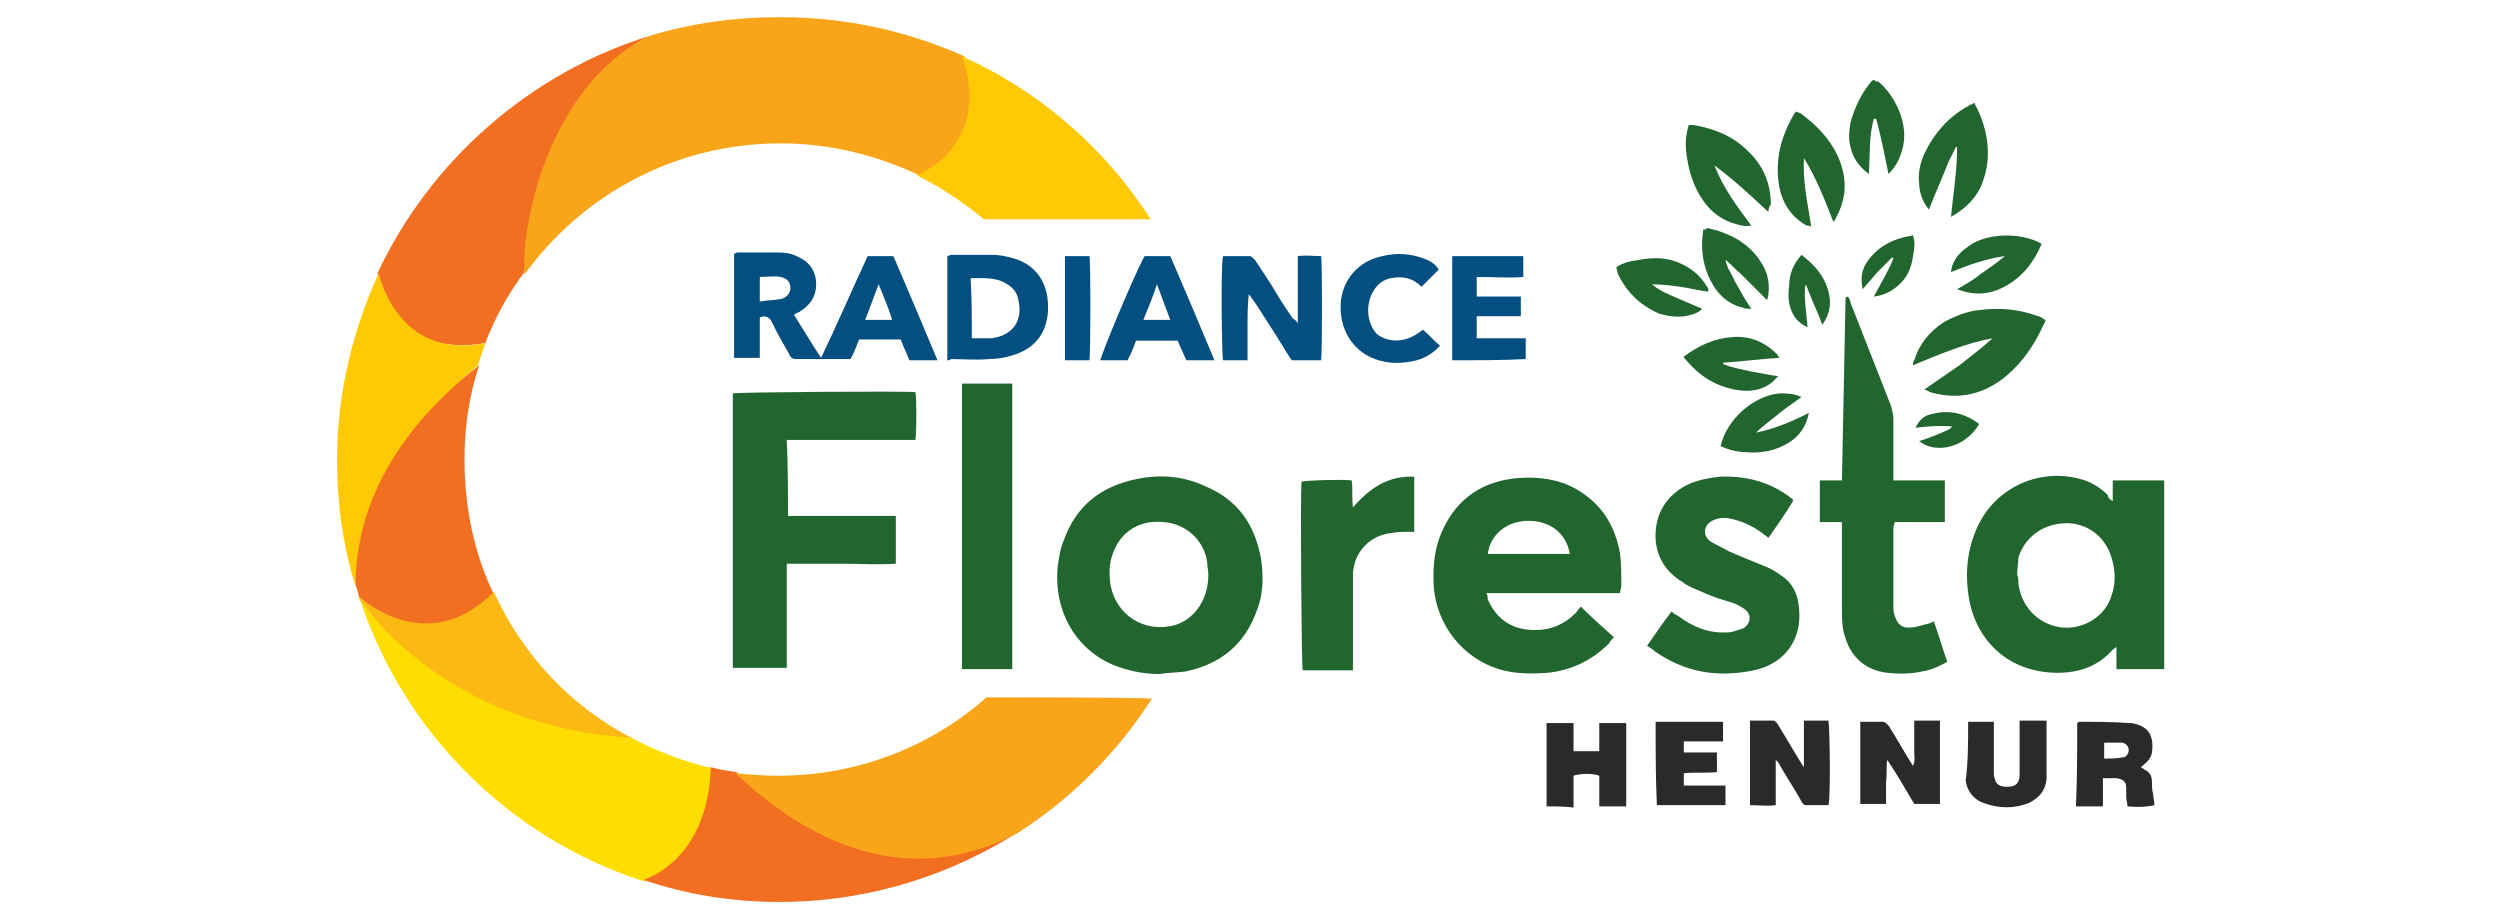 <?xml version="1.0" encoding="utf-8"?>
<!-- Generator: Adobe Illustrator 26.0.1, SVG Export Plug-In . SVG Version: 6.00 Build 0)  -->
<svg version="1.1" id="Layer_1" xmlns="http://www.w3.org/2000/svg" xmlns:xlink="http://www.w3.org/1999/xlink" x="0px" y="0px"
	 viewBox="0 0 204 75" style="enable-background:new 0 0 204 75;" xml:space="preserve">
<style type="text/css">
	.st0{display:none;fill-rule:evenodd;clip-rule:evenodd;fill:#1E1E1E;}
	.st1{fill:#21662F;}
	.st2{fill:#044F82;}
	.st3{fill:#2B2A29;}
	.st4{fill:#F26F21;}
	.st5{fill:#FFCA05;}
	.st6{fill:#FCB813;}
	.st7{fill:#FFDD00;}
	.st8{fill:#F9A51A;}
</style>
<rect x="-50.5" class="st0" width="305" height="75"/>
<g>
	<path class="st1" d="M64.3,42.1c3,0,5.9,0,8.8,0c0,1.3,0,2.6,0,3.9c-1.4,0.1-2.9,0-4.4,0c-1.5,0-2.9,0-4.5,0c0,1.5,0,2.9,0,4.3
		c0,1.4,0,2.8,0,4.2c-1.5,0-2.9,0-4.4,0c0-7.5,0-14.9,0-22.4c0.4-0.1,14-0.2,14.9-0.1c0.1,0.4,0.1,3.2,0,3.9c-3.5,0-7,0-10.5,0
		C64.3,38.1,64.3,40.1,64.3,42.1z"/>
	<path class="st1" d="M172.4,40.9c0-0.6,0-1.1,0-1.7c1.4,0,2.8,0,4.2,0c0,5.1,0,10.3,0,15.4c-1.3,0-2.6,0-3.9,0c0-0.6,0-1.1,0-1.8
		c-0.2,0.1-0.2,0.2-0.3,0.2c-1.2,1.4-2.8,1.9-4.5,1.9c-3.7,0-6.5-2.3-7.2-5.9c-0.4-2.2-0.2-4.3,0.8-6.3c1.6-3.1,5.1-4.5,8.3-3.6
		c0.8,0.2,1.6,0.7,2.2,1.3C172,40.6,172.1,40.7,172.4,40.9z M164.6,46.9C164.6,46.9,164.6,46.9,164.6,46.9c0.1,0.2,0.1,0.5,0.1,0.7
		c0.2,1.7,1.4,3.3,3.5,3.6c1.8,0.2,3.6-0.9,4.1-2.6c0.4-1.1,0.3-2.3-0.1-3.4c-0.6-1.6-2.1-2.6-3.8-2.5c-1.8,0.1-3.2,1.2-3.7,2.8
		C164.7,45.9,164.6,46.4,164.6,46.9z"/>
	<path class="st1" d="M129,49.5c0.9,0.9,1.8,1.7,2.7,2.5c-0.2,0.2-0.3,0.3-0.4,0.5c-1.4,1.4-3.1,2.2-5,2.4c-1.3,0.1-2.7,0.1-4-0.3
		c-2.9-0.9-5-3.5-5.3-6.6c-0.1-1.6,0-3.2,0.7-4.7c1.2-2.7,3.4-4.1,6.3-4.3c1.6-0.1,3.2,0.1,4.6,0.9c2.1,1.2,3.2,3,3.6,5.3
		c0.1,0.8,0.1,1.7,0.1,2.6c0,0.2-0.1,0.3-0.1,0.6c-3.6,0-7.2,0-10.9,0c0.1,0.2,0.1,0.4,0.1,0.5c0.7,1.6,1.9,2.4,3.5,2.5
		c1.5,0.1,2.7-0.4,3.7-1.4C128.8,49.7,128.9,49.6,129,49.5z M128.1,45.2c-0.3-1.7-1.6-2.7-3.4-2.7c-1.7,0-3.1,1.1-3.3,2.7
		C123.6,45.2,125.8,45.2,128.1,45.2z"/>
	<path class="st1" d="M94.6,55c-1.4,0-2.7-0.3-3.9-0.8c-3.1-1.4-4.7-4.5-4.4-7.9c0.1-0.7,0.2-1.5,0.5-2.2c1-2.8,3-4.4,5.9-5
		c1.9-0.4,3.8-0.3,5.7,0.6c2.6,1.1,4,3.1,4.5,5.9c0.2,1.4,0.2,2.8-0.3,4.1c-1,2.9-3,4.5-5.9,5.1C95.8,54.9,95.2,54.9,94.6,55z
		 M98.6,46.9c0-0.4-0.1-0.7-0.1-1.1c-0.3-1.8-1.8-3.1-3.6-3.2c-1.9-0.2-3.5,0.8-4.1,2.6c-0.3,0.8-0.3,1.6-0.2,2.4
		c0.4,2.6,2.8,4.1,5.3,3.4C97.5,50.5,98.6,48.9,98.6,46.9z"/>
	<path class="st1" d="M150.8,24.2c0.1,0.2,0.2,0.3,0.2,0.5c1.1,2.8,2.2,5.6,3.3,8.4c0.1,0.4,0.2,0.7,0.2,1.1c0,1.4,0,2.8,0,4.3
		c0,0.2,0,0.4,0,0.7c1.4,0,2.8,0,4.2,0c0,1.2,0,2.3,0,3.4c-1.4,0-2.7,0-4.1,0c0,0.2-0.1,0.3-0.1,0.5c0,2.1,0,4.2,0,6.3
		c0,0.3,0,0.5,0.1,0.8c0.2,0.7,0.6,1.1,1.3,1c0.5,0,0.9-0.2,1.4-0.3c0.1,0,0.3-0.1,0.5-0.2c0.4,1.1,0.7,2.2,1.1,3.3
		c-0.7,0.4-1.4,0.7-2.1,0.8c-0.9,0.2-1.9,0.2-2.8,0.1c-1.7-0.2-2.9-1.2-3.4-2.8c-0.3-0.8-0.3-1.6-0.3-2.4c0-2.1,0-4.3,0-6.4
		c0-0.2,0-0.4,0-0.7c-0.6,0-1.2,0-1.8,0c0-1.2,0-2.3,0-3.4c0.6,0,1.2,0,1.8,0c0.1-5,0.2-10,0.3-14.9
		C150.7,24.2,150.8,24.2,150.8,24.2z"/>
	<path class="st1" d="M146.3,40.9c-0.6,1-1.3,2-2,3c-0.2-0.2-0.4-0.3-0.5-0.4c-0.8-0.6-1.7-1-2.7-1.2c-0.5-0.1-1,0-1.4,0.2
		c-0.7,0.4-0.8,1.2-0.1,1.7c0.5,0.3,1,0.5,1.5,0.8c0.9,0.4,1.9,0.8,2.9,1.2c0.5,0.2,1,0.5,1.4,0.8c0.9,0.6,1.3,1.5,1.4,2.6
		c0.3,3.1-1.7,4.7-3.7,5.1c-2.9,0.6-5.5,0.2-8-1.5c-0.2-0.2-0.4-0.3-0.7-0.5c0.7-1,1.3-1.9,2-2.8c0.2,0.2,0.4,0.3,0.6,0.4
		c1.2,0.9,2.5,1.4,4,1.3c0.4,0,0.8-0.2,1.2-0.3c0.6-0.3,0.9-1.2,0-1.7c-0.3-0.2-0.7-0.4-1.1-0.5c-0.7-0.2-1.3-0.4-2-0.7
		c-0.6-0.3-1.3-0.5-1.8-0.9c-1.5-0.9-2.3-2.3-2.2-4.1c0.1-1.7,1-3,2.5-3.8c0.8-0.4,1.8-0.6,2.7-0.7c2.1-0.1,4.1,0.4,5.8,1.7
		c0.1,0.1,0.2,0.1,0.2,0.2C146.3,40.8,146.3,40.8,146.3,40.9z"/>
	<path class="st1" d="M78.5,31.3c1.4,0,2.7,0,4.1,0c0,7.8,0,15.5,0,23.3c-1.4,0-2.7,0-4.1,0C78.5,46.8,78.5,39.1,78.5,31.3z"/>
	<path class="st1" d="M115.4,38.9c0,1.5,0,3,0,4.5c-0.2,0-0.3,0-0.5,0c-0.5,0-0.9,0-1.4,0.1c-1.7,0.2-3,1.5-3.1,3.3c0,0.3,0,0.7,0,1
		c0,2.1,0,4.1,0,6.2c0,0.2,0,0.4,0,0.7c-1.4,0-2.8,0-4.1,0c-0.1-0.4-0.2-14-0.1-15.4c0.4-0.1,3.1-0.2,4.1-0.1c0.1,0.7,0,1.4,0.1,2.2
		C111.8,39.8,113.3,38.8,115.4,38.9z"/>
	<path class="st2" d="M70.8,20.9c0.7,0,1.4,0,2.1,0c1.2,2.8,2.4,5.6,3.6,8.5c-0.5,0-0.8,0-1.2,0c-0.4,0-0.7,0-1.1,0
		c-0.2-0.6-0.5-1.1-0.7-1.7c-1.1,0-2.3,0-3.4,0c-0.2,0.5-0.4,1.1-0.7,1.6c-0.1,0-0.2,0-0.2,0c-1.4,0-2.8,0-4.2,0
		c-0.3,0-0.5-0.1-0.6-0.4c-0.5-0.9-1-1.7-1.4-2.6c-0.2-0.4-0.5-0.6-1-0.4c0,1.1,0,2.2,0,3.3c-0.7,0-1.4,0-2.1,0c0-2.8,0-5.6,0-8.5
		c0.1,0,0.2-0.1,0.3-0.1c1.1,0,2.2,0,3.3,0c0.6,0,1.2,0.1,1.7,0.4c0.9,0.4,1.4,1.2,1.4,2.2c0,1-0.5,1.7-1.3,2.2
		c-0.1,0.1-0.2,0.1-0.4,0.2c0,0,0,0-0.1,0.1c0.7,1.1,1.4,2.3,2.2,3.5C68.3,26.5,69.5,23.7,70.8,20.9z M62,24.6
		c0.6-0.1,1.2-0.1,1.7-0.2c0.5-0.1,0.8-0.5,0.8-0.9c0-0.5-0.3-0.8-0.8-0.9c-0.5-0.1-1.1,0-1.7,0C62,23.2,62,23.9,62,24.6z
		 M70.6,26.1c0.8,0,1.4,0,2.2,0c-0.3-1-0.7-1.9-1.1-2.9C71.3,24.2,71,25.1,70.6,26.1z"/>
	<path class="st2" d="M105.9,26.4c0-1.9,0-3.6,0-5.5c0.7-0.1,1.3,0,1.9,0c0.1,0.5,0.1,7.9,0,8.5c-0.8,0-1.5,0-2.4,0
		c-0.6-0.9-1.1-1.8-1.7-2.7c-0.6-0.9-1.1-1.8-1.8-2.7c-0.1,0.9-0.1,1.8-0.1,2.7c0,0.9,0,1.8,0,2.7c-0.7,0-1.3,0-2,0
		c-0.1-0.4-0.2-7.8,0-8.5c0.7,0,1.5,0,2.2,0c0.1,0,0.3,0.2,0.4,0.3c0.6,0.9,1.2,1.8,1.8,2.8c0.4,0.7,0.9,1.4,1.3,2
		C105.7,26.1,105.8,26.2,105.9,26.4z"/>
	<path class="st2" d="M77.3,29.4c0-2.8,0-5.6,0-8.5c0.1,0,0.2-0.1,0.3-0.1c1.2,0,2.3,0,3.5,0c0.4,0,0.9,0.1,1.3,0.2
		c2.2,0.5,3.3,2.2,3.1,4.6c-0.2,1.8-1.2,2.9-2.9,3.4c-0.6,0.2-1.3,0.3-1.9,0.3c-1,0.1-2.1,0-3.1,0C77.5,29.4,77.4,29.4,77.3,29.4z
		 M79.3,27.6c0.6,0,1.1,0,1.6,0c1.7-0.2,2.6-1.4,2.2-3.1c-0.1-0.6-0.4-1-0.9-1.3c-0.9-0.6-1.9-0.5-3-0.5
		C79.3,24.3,79.3,25.9,79.3,27.6z"/>
	<path class="st1" d="M157,31.8c1-0.7,1.9-1.3,2.9-2c0.9-0.7,1.8-1.4,2.7-2.2c-2.2,0.4-4.3,1.3-6.5,2.2c0-0.2,0-0.3,0.1-0.4
		c0.4-1.3,1.2-2.3,2.4-3.1c0.9-0.5,1.9-0.9,2.9-1c1.6-0.2,3.2-0.1,4.8,0.5c0.1,0,0.3,0.1,0.4,0.2c0.1,0,0.1,0.1,0.2,0.1
		c0,0.1,0,0.2-0.1,0.3c-0.8,1.8-1.9,3.4-3.5,4.6c-1.8,1.3-3.7,1.6-5.8,1C157.3,31.9,157.2,31.8,157,31.8z"/>
	<path class="st2" d="M95.5,20.9c1.2,2.8,2.4,5.6,3.6,8.5c-0.8,0-1.6,0-2.3,0c-0.2-0.5-0.5-1.1-0.7-1.6c-1.1,0-2.2,0-3.4,0
		c-0.2,0.5-0.4,1.1-0.7,1.6c-0.7,0-1.5,0-2.2,0c0-0.4,2.9-7.3,3.6-8.5C94.1,20.9,94.8,20.9,95.5,20.9z M93.3,26.1c0.8,0,1.4,0,2.2,0
		c-0.4-1-0.7-1.9-1.1-2.9C94.1,24.2,93.7,25.1,93.3,26.1z"/>
	<path class="st2" d="M118.5,29.4c0-2.8,0-5.6,0-8.5c1.9,0,3.9,0,5.8,0c0,0.5,0,1.1,0,1.7c-1.2,0.1-2.5,0-3.8,0c0,0.5,0,1,0,1.6
		c1.2,0,2.4,0,3.6,0c0,0.6,0,1.1,0,1.6c-0.6,0-1.2,0-1.8,0c-0.6,0-1.2,0-1.8,0c0,0.6,0,1.2,0,1.8c1.4,0,2.7,0,4,0c0,0.6,0,1.2,0,1.7
		C122.6,29.4,120.6,29.4,118.5,29.4z"/>
	<path class="st3" d="M144.9,62c0,1.3,0,2.5,0,3.7c-0.7,0.1-1.4,0-2.1,0c0-2.3,0-4.5,0-6.9c0.6,0,1.3,0,1.9,0c0.1,0,0.2,0.1,0.3,0.2
		c0.7,1.1,1.3,2.2,2,3.3c0,0.1,0.1,0.1,0.2,0.3c0-1.4,0-2.6,0-3.8c0.7,0,1.4,0,2,0c0.1,0.4,0.2,6.2,0,6.9c-0.6,0-1.2,0-1.8,0
		c-0.2,0-0.3-0.1-0.4-0.3c-0.6-1.1-1.3-2.1-1.9-3.2C145.1,62.2,145.1,62.2,144.9,62z"/>
	<path class="st3" d="M151.8,58.9c0.7,0,1.3,0,1.9,0c0.1,0,0.3,0.2,0.4,0.3c0.7,1.1,1.3,2.2,2,3.3c0.2-0.4,0.1-0.8,0.1-1.2
		c0-0.4,0-0.8,0-1.2c0-0.4,0-0.8,0-1.3c0.7,0,1.4,0,2.1,0c0,2.3,0,4.5,0,6.8c-0.7,0-1.4,0-2.1,0c-0.7-1.2-1.4-2.4-2.2-3.6
		c-0.1,0.6,0,1.2-0.1,1.8c0,0.6,0,1.2,0,1.8c-0.7,0-1.4,0-2.1,0C151.8,63.5,151.8,61.2,151.8,58.9z"/>
	<path class="st2" d="M116.1,26.9c0.5,0.4,0.9,0.9,1.4,1.3c-0.5,0.6-1.2,1-1.9,1.2c-1.2,0.3-2.3,0.3-3.4-0.1
		c-1.9-0.7-2.9-2.5-2.8-4.5c0.1-1.9,1.4-3.5,3.4-3.9c1.2-0.3,2.3-0.2,3.4,0.2c0.5,0.2,0.9,0.4,1.2,0.9c-0.4,0.4-0.9,0.9-1.4,1.4
		c-0.7-0.7-1.5-0.9-2.5-0.7c-0.6,0.1-1.1,0.5-1.4,1c-0.7,1.1-0.6,2.7,0.3,3.6C113.4,28,114.8,28,116.1,26.9z"/>
	<path class="st3" d="M169.5,59c0.1,0,0.1-0.1,0.1-0.1c1.4,0,2.8,0,4.1,0.1c0.1,0,0.1,0,0.2,0c1.3,0.2,1.9,0.9,1.7,2.4
		c-0.1,0.5-0.3,0.7-0.9,1.2c0.1,0.1,0.2,0.1,0.3,0.2c0.4,0.2,0.6,0.5,0.6,1c0,0.3,0,0.7,0.1,1c0,0.3,0.1,0.6,0.1,0.9
		c-0.3,0.1-1.2,0.2-2.2,0.1c0-0.3-0.1-0.5-0.1-0.8c0-0.2,0-0.5,0-0.7c0-0.5-0.2-0.7-0.8-0.8c-0.2,0-0.4,0-0.6,0c-0.2,0-0.3,0-0.5,0
		c0,0.8,0,1.5,0,2.3c-0.8,0-1.4,0-2.2,0C169.5,63.5,169.5,61.2,169.5,59z M171.7,61.9c0.5,0,1,0,1.5-0.1c0.3,0,0.5-0.3,0.5-0.6
		c0-0.3-0.2-0.5-0.5-0.6c-0.5,0-1,0-1.5,0C171.7,61,171.7,61.4,171.7,61.9z"/>
	<path class="st3" d="M126.2,65.8c0-2.3,0-4.6,0-6.8c0.7,0,1.4,0,2.2,0c0,0.8,0,1.5,0,2.3c0.7,0,1.4,0,2.1,0c0-0.7,0-1.5,0-2.3
		c0.8,0,1.5,0,2.2,0c0,2.3,0,4.5,0,6.8c-0.7,0-1.4,0-2.2,0c0-0.8,0-1.7,0-2.5c-0.5-0.2-1.5-0.2-2.1,0c0,0.8,0,1.7,0,2.6
		C127.7,65.8,127,65.8,126.2,65.8z"/>
	<path class="st3" d="M160.6,58.9c0.7,0,1.4,0,2.1,0c0,0.2,0,0.3,0,0.5c0,1.1,0,2.2,0,3.3c0,0.2,0,0.3,0,0.5c0.1,0.8,0.4,1,1.1,1
		c0.7,0,1-0.3,1-1c0-1.2,0-2.5,0-3.7c0-0.2,0-0.4,0-0.7c0.8,0,1.4,0,2.2,0c0,0.2,0,0.3,0,0.5c0,1.2,0,2.5,0,3.7c0,0.2,0,0.4,0,0.6
		c-0.1,0.9-0.6,1.5-1.4,1.9c-1.2,0.5-2.5,0.5-3.8,0c-0.8-0.3-1.3-1-1.4-1.8C160.6,62.2,160.6,60.6,160.6,58.9z"/>
	<path class="st1" d="M144.3,17.3c-1.5-1.4-2.9-2.7-4.4-3.8c0.7,1.8,1.8,3.3,3,4.9c-0.5,0.1-0.8,0-1.2-0.1c-1.1-0.3-2-0.9-2.7-1.9
		c-0.7-1-1.1-2.1-1.3-3.3c-0.2-1-0.2-1.9,0.1-2.9c0.1,0,0.3,0,0.4,0c1.7,0.3,3.2,0.9,4.4,2.1c1.3,1.2,1.9,2.7,1.9,4.4
		C144.4,16.8,144.3,17,144.3,17.3z"/>
	<path class="st3" d="M135.1,58.9c1.8,0,3.6,0,5.5,0c0,0.5,0,1,0,1.6c-1.1,0-2.1,0-3.2,0c0,0.3,0,0.6,0,0.9c0.9,0,1.8,0,2.7,0
		c0,0.6,0,1,0,1.6c-0.9,0.1-1.8,0-2.7,0.1c0,0.3,0,0.7,0,1c1.1,0,2.2,0,3.4,0c0,0.6,0,1.1,0,1.6c-1.9,0-3.7,0-5.6,0
		C135.1,63.5,135.1,61.2,135.1,58.9z"/>
	<path class="st1" d="M149.6,18.1c-0.7-1.8-1.4-3.6-2.4-5.2c-0.1,1.9,0.3,3.7,0.6,5.6c-0.2-0.1-0.3-0.1-0.4-0.1
		c-1.2-0.7-1.9-1.7-2.2-3.1c-0.4-2.2,0.1-4.1,1.2-6c0-0.1,0.1-0.1,0.2-0.2c0.1,0.1,0.3,0.1,0.4,0.2c1.2,0.9,2.2,1.9,2.9,3.3
		c0.8,1.7,0.9,3.4-0.1,5.2C149.8,17.8,149.8,17.9,149.6,18.1z"/>
	<path class="st1" d="M161.1,8.4c0.4,0.7,0.7,1.5,0.9,2.3c0.3,1.3,0.3,2.6-0.1,3.8c-0.4,1.4-1.3,2.4-2.7,3.2c0.2-2,0.5-3.8,0.5-5.7
		c0,0,0,0-0.1,0c0,0,0,0,0,0c-0.2,0.4-0.4,0.8-0.6,1.2c-0.5,1.3-1.1,2.6-1.6,3.9c-0.5-0.6-0.8-1.4-0.8-2.2c-0.1-0.8,0.1-1.6,0.4-2.3
		c0.8-1.7,2-3.1,3.7-4c0.1-0.1,0.2-0.1,0.3-0.1C161,8.4,161,8.4,161.1,8.4z"/>
	<path class="st1" d="M139.3,18.6c1.8,0.4,3.4,1.2,4.4,2.8c0.6,0.9,0.8,2,0.5,3.1c-0.4-0.4-0.7-0.7-1.1-1.1
		c-0.4-0.4-0.7-0.7-1.1-1.1c-0.4-0.3-0.7-0.7-1.2-1.1c0.1,0.6,0.4,1,0.6,1.4c0.2,0.5,0.5,0.9,0.7,1.3c0.2,0.4,0.5,0.8,0.8,1.3
		c-0.3,0-0.5,0-0.7-0.1c-0.9-0.2-1.6-0.7-2.2-1.5c-1-1.5-1.3-3.1-1-4.9C139.2,18.8,139.2,18.7,139.3,18.6z"/>
	<path class="st1" d="M147.6,33.7c-0.2,1.1-0.8,1.9-1.6,2.4c-1.1,0.7-2.3,0.9-3.5,0.8c-0.7,0-1.5-0.2-2.1-0.5
		c0.5-2.2,2.7-4.1,4.8-4.3c0.6,0,1.2,0,1.8,0.3c-0.7,0.5-1.3,0.9-1.9,1.4c-0.6,0.5-1.2,0.9-1.8,1.5C144.8,35,146.2,34.4,147.6,33.7z
		"/>
	<path class="st1" d="M153.2,6.6c1.3,1,2.7,3.5,2,5.7c-0.2,0.7-0.5,1.3-1.1,1.9c-0.3-1.5-0.6-3-1-4.5c-0.1,0-0.1,0-0.2,0
		c-0.4,1.4-0.3,2.9-0.4,4.5c-0.8-0.6-1.3-1.3-1.5-2.2c-0.2-0.7-0.1-1.4,0-2c0.3-1.1,0.8-2.2,1.5-3.1c0.1-0.1,0.2-0.3,0.4-0.4
		C153.1,6.7,153.2,6.7,153.2,6.6z"/>
	<path class="st1" d="M131.9,21.8c0.6-0.4,1.2-0.5,1.9-0.6c1.1-0.2,2.1-0.2,3.1,0.2c1,0.4,1.8,1,2.4,2c0.1,0.1,0.1,0.2,0.1,0.4
		c-0.8-0.1-1.6-0.3-2.3-0.4c-0.7-0.1-1.5-0.2-2.3-0.2c0.6,0.5,1.3,0.8,2,1.1c0.7,0.3,1.4,0.6,2.1,0.9c-0.4,0.4-0.9,0.5-1.4,0.6
		c-0.7,0.1-1.4,0-2.1-0.2c-1.6-0.7-2.7-1.8-3.4-3.3C132,22.1,131.9,22,131.9,21.8z"/>
	<path class="st1" d="M166.6,19.9c-0.6,1.4-1.4,2.5-2.7,3.3c-1.3,0.8-2.6,1-4.2,0.4c0.7-0.4,1.4-0.8,2-1.3c0.6-0.4,1.3-0.9,1.9-1.4
		c-1.5,0.2-2.9,0.7-4.4,1.3c0-0.2,0.1-0.4,0.1-0.5c0.2-0.6,0.6-1.1,1.2-1.5C161.9,19,164.9,18.9,166.6,19.9z"/>
	<path class="st1" d="M137.4,29.1c1.2-0.9,2.5-1.5,4-1.6c1.4-0.1,2.6,0.4,3.6,1.4c0.1,0.1,0.1,0.2,0.2,0.3c-1.6,0.1-3.1,0.3-4.6,0.4
		c0,0,0,0.1,0,0.1c0.7,0.3,1.4,0.4,2.2,0.6c0.7,0.1,1.5,0.3,2.3,0.4c-0.2,0.2-0.3,0.3-0.5,0.5c-0.9,0.7-1.9,0.8-3,0.6
		c-1.6-0.3-2.9-1.1-4-2.4C137.5,29.3,137.4,29.2,137.4,29.1z"/>
	<path class="st2" d="M86.9,20.9c0.7,0,1.3,0,2,0c0.1,0.4,0.1,7.7,0,8.5c-0.7,0-1.3,0-2,0C86.9,26.6,86.9,23.8,86.9,20.9z"/>
	<path class="st1" d="M152,23.6c-0.2-0.9-0.1-1.6,0.4-2.3c0.7-1,1.7-1.6,2.8-1.9c0.3-0.1,0.6-0.1,0.9-0.2c0.2,0.6,0.1,1.2,0,1.7
		c-0.1,0.8-0.4,1.6-1,2.2c-0.6,0.6-1.3,1-2.2,1.1c0.6-1.1,1.2-2.1,1.6-3.1c0,0-0.1-0.1-0.1-0.1c-0.4,0.4-0.8,0.8-1.2,1.2
		C152.8,22.7,152.4,23.1,152,23.6z"/>
	<path class="st1" d="M147,20.8c1.2,0.9,2.1,2,2.3,3.5c0.1,0.8-0.1,1.5-0.6,2.2c-0.4-1.1-0.9-2.1-1.3-3.2c0,0-0.1,0-0.1,0
		c-0.1,1.1,0.1,2.2,0.2,3.4c-0.7-0.3-1.1-0.8-1.3-1.3c-0.3-0.7-0.3-1.4-0.2-2.1C146,22.4,146.3,21.6,147,20.8z"/>
	<path class="st1" d="M156.6,36c0.9-0.3,1.7-0.6,2.5-1c0,0,0.1-0.1,0.2-0.2c-1.1-0.1-2,0-3,0.1c0.3-0.6,0.7-1,1.3-1.1
		c1.4-0.4,2.7-0.1,3.9,0.8C160.4,36.5,158,37.1,156.6,36z"/>
	<g>
		<path class="st4" d="M30.8,22.3c0.2,1.3,1.6,6.9,8.8,5.7c0.8-2.1,1.9-4.1,3.2-5.8c0.8-6.1,3.2-15.9,10.3-19.3
			C43.3,5.9,35.1,13.1,30.8,22.3z"/>
		<path class="st5" d="M30.9,22.3c-2.1,4.6-3.4,9.8-3.4,15.2c0,3.6,0.5,7.1,1.5,10.3c0.2-8.3,6.1-14.6,10-18
			c0.2-0.6,0.4-1.2,0.6-1.8C33,29.3,31.2,23.5,30.9,22.3z"/>
		<path class="st4" d="M37.9,37.5c0-2.7,0.4-5.3,1.2-7.7c-3.8,3-10,8.9-10.1,17.9c0.1,0.3,0.2,0.6,0.3,1c1.2,1.1,6.2,4.9,11-0.2
			C38.7,45.2,37.9,41.4,37.9,37.5z"/>
		<path class="st6" d="M40.3,48.3c-4.9,4.9-9.7,1.5-11,0.4c0,0.1,0,0.2,0.1,0.3c6.3,8.8,16.3,11,22.3,11.3
			C46.6,57.7,42.6,53.4,40.3,48.3z"/>
		<path class="st7" d="M51.5,60.2C37.9,59.4,31,51.3,29.4,49C33,59.8,41.6,68.4,52.5,71.9c5.5-0.9,6.5-6.3,5.7-9.2
			C55.9,62.2,53.6,61.3,51.5,60.2z"/>
		<path class="st4" d="M63.6,73.6c7.3,0,14.1-2.2,19.8-5.9c-9.7,5-18.8-0.8-23.3-4.7c-0.7-0.1-1.4-0.2-2.1-0.4
			c-0.2,6.8-4.3,8.8-5.5,9.2C56,73,59.8,73.6,63.6,73.6z"/>
		<path class="st8" d="M80.5,56.9c-4.5,4-10.5,6.4-17,6.4c-1.2,0-2.4-0.1-3.5-0.2c9.1,8.5,17,8,23,4.9c4.4-2.8,8.2-6.6,11-11
			C92,56.9,81.8,56.9,80.5,56.9z"/>
		<path class="st8" d="M53.1,2.9c-7.9,3.7-10.6,14.7-10.3,19.5c4.7-6.5,12.3-10.7,20.9-10.7c4.1,0,8,1,11.5,2.7
			c6.2-2.3,4.4-7.9,3.5-9.8C74,2.5,69,1.4,63.6,1.4C59.9,1.4,56.4,1.9,53.1,2.9z"/>
		<path class="st5" d="M78.5,4.6c1.9,5.3-1,8.6-3.7,9.7c2,1,3.8,2.2,5.5,3.6h13.6C90.2,12.1,84.8,7.4,78.5,4.6z"/>
	</g>
</g>
</svg>

